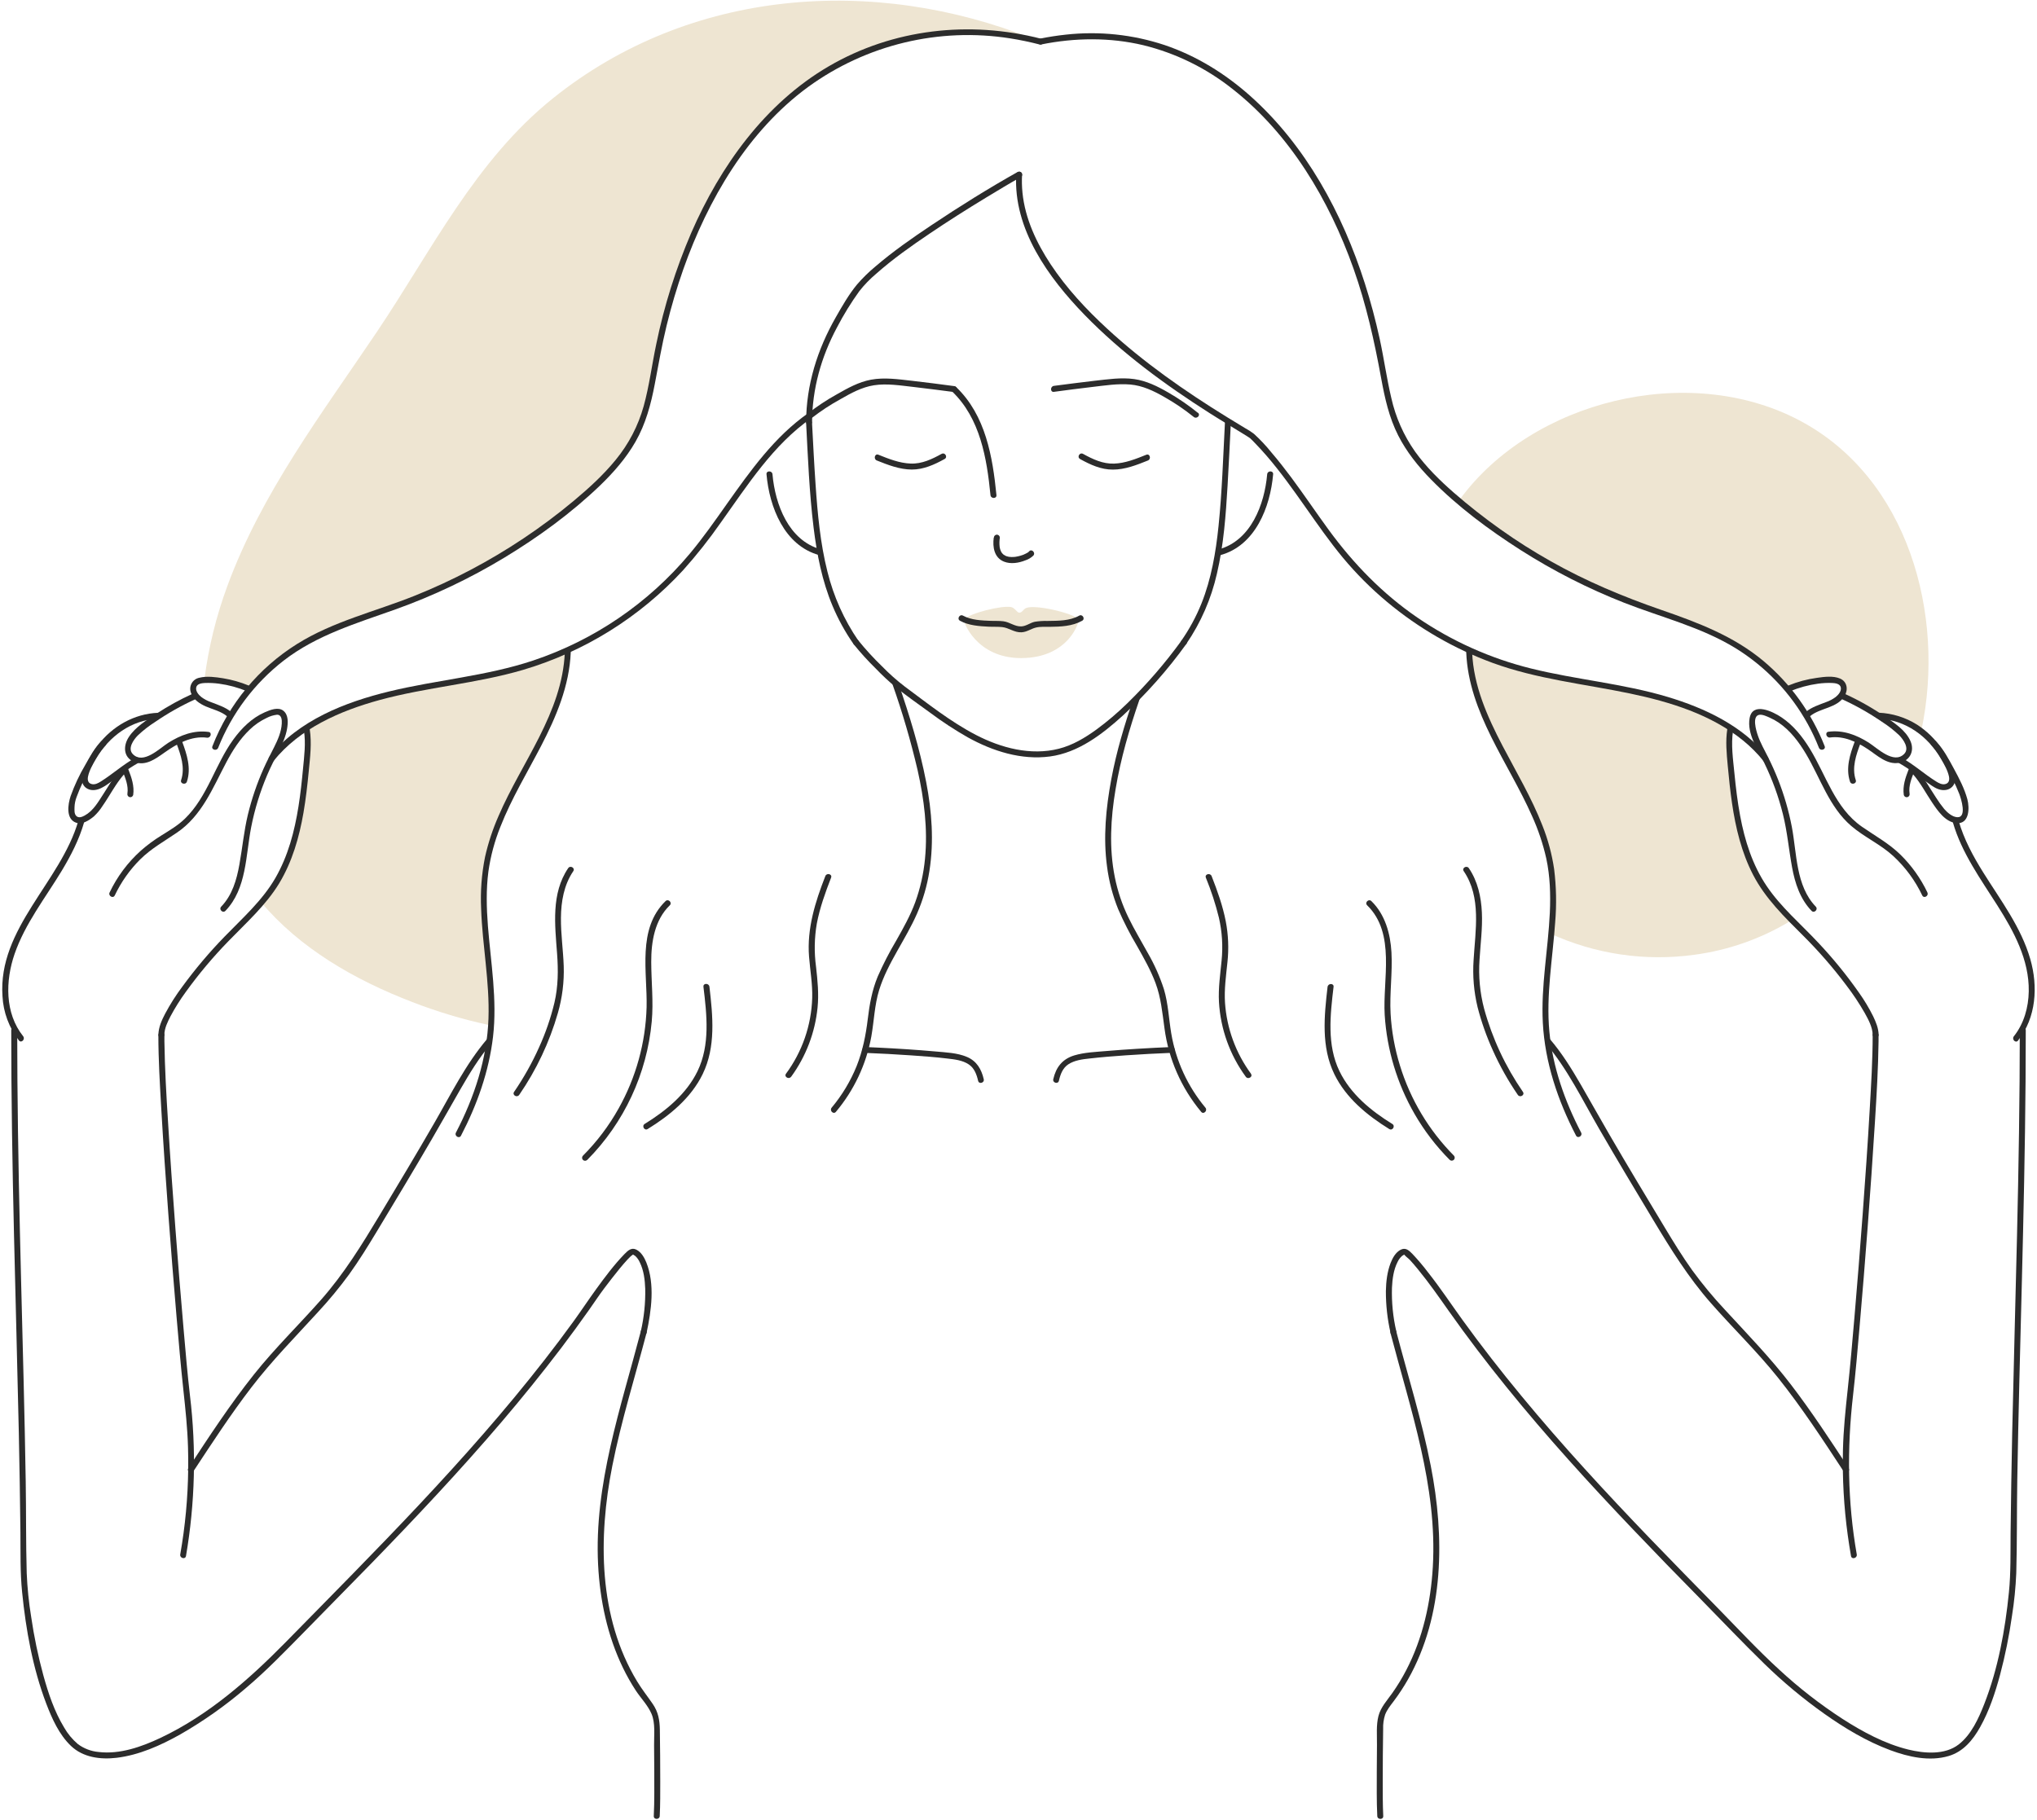 <?xml version="1.0" encoding="UTF-8"?> <svg xmlns="http://www.w3.org/2000/svg" width="762" height="681" viewBox="0 0 762 681" fill="none"> <path d="M177.784 253.712C166.587 256.043 155.503 258.856 144.229 260.786C134.111 262.517 124.401 266.11 115.593 271.383C115.407 281.037 114.411 290.659 112.616 300.147C110.216 313.316 105.633 325.977 97.921 336.974C97.811 337.129 97.688 337.273 97.552 337.406C112.108 354.772 132.58 366.569 154.157 374.868C163.552 378.525 173.226 381.421 183.085 383.529C183.421 374.767 183.161 365.979 182.672 357.229C182.075 346.746 181.06 336.377 182.266 325.894C183.39 316.167 186.786 307.868 191.217 299.226C195.958 289.968 200.243 280.546 205.138 271.377C209.772 262.703 210.984 253.3 213.003 243.858C212.044 244.252 211.098 244.671 210.14 245.045C199.628 249.179 188.792 251.42 177.784 253.712Z" fill="#EEE5D2"></path> <path d="M90.646 256.468C91.757 256.843 93.521 258.119 93.68 257.954C105.106 246.302 115.593 239.451 128.156 233.87C142.604 227.451 171.271 219.437 194.689 203.513C228.035 180.838 238.319 164.38 240.083 157.707C243.835 143.516 247.231 129.845 250.386 116.276C252.113 108.847 254.144 99.247 257.54 92.465C261 85.544 270.287 59.727 294.073 37.764C304.096 28.513 330.555 10.982 366.891 12.797C373.27 13.115 379.923 13.286 386.366 14.512C327.013 -9.159 258.239 -4.423 206.903 36.735C177.765 60.083 161.438 93.773 140.972 124.181C120.443 154.691 97.806 184.458 85.028 219.304C80.902 230.482 78.042 242.087 76.502 253.903C81.231 253.357 86.202 254.951 90.646 256.468Z" fill="#EEE5D2"></path> <path d="M653.381 318.687C650.658 311.068 649.706 303.042 648.487 295.08C647.351 287.632 645.948 280.273 646.741 272.748C645.688 272.037 644.621 271.339 643.567 270.672C638.942 267.754 633.991 265.389 628.814 263.624C623.444 261.853 617.915 260.926 612.405 259.713C606.66 258.443 601.01 256.792 595.265 255.509C589.26 254.17 583.204 253.039 577.206 251.7C572.051 250.557 567.093 249.064 562.047 247.553C557.959 246.328 553.756 245.356 550.087 243.166C549.945 247.869 550.297 252.574 551.135 257.205C552.03 261.827 554.385 265.732 556.283 269.974C558.365 274.621 560.987 278.939 563.437 283.396C565.887 287.854 568.014 292.343 570.261 296.832C574.704 305.722 578.716 314.814 579.986 324.77C581.027 332.904 580.487 341.063 579.751 349.203C596.642 356.986 615.409 359.764 633.829 357.21C646.372 355.538 658.444 351.33 669.308 344.841C662.808 336.847 656.873 328.466 653.381 318.687Z" fill="#EEE5D2"></path> <path d="M672.971 157.199C631.487 135.414 573.136 149.884 546.094 186.852C553.857 193.887 562.903 199.132 571.625 204.872C579.881 210.256 588.513 215.039 597.455 219.184C606.603 223.482 615.674 227.87 625.272 231.083C634.159 234.054 643.389 236.715 651.515 241.534C658.117 245.553 663.911 250.771 668.597 256.919C668.686 256.881 668.749 256.817 668.845 256.786C672.488 255.573 676.283 254.878 680.119 254.722C682.861 254.582 687.102 254.239 689.006 256.665C689.359 257.064 689.595 257.551 689.69 258.075C689.786 258.599 689.735 259.139 689.545 259.637C693.989 262.348 698.623 264.805 703.041 267.554C703.111 267.554 703.168 267.554 703.238 267.554C708.777 268.168 714.1 270.048 718.797 273.047C727.798 230.073 713.934 178.711 672.971 157.199Z" fill="#EEE5D2"></path> <path d="M239.721 498.05C232.244 526.699 222.195 555.386 223.737 585.426C224.423 598.709 227.216 611.999 233.043 624.012C234.461 626.943 236.066 629.778 237.849 632.502C239.753 635.378 242.35 638.02 243.714 641.188C245.212 644.667 244.635 649.131 244.679 652.846C244.713 655.987 244.736 659.134 244.749 662.288C244.749 668.002 244.844 673.717 244.565 679.431C244.489 680.873 246.723 680.866 246.793 679.431C247.009 675.12 246.977 670.789 246.984 666.472C246.984 660.038 246.935 653.603 246.838 647.169C246.78 643.563 246.247 640.515 244.172 637.492C242.235 634.673 240.121 632.019 238.344 629.086C223.807 605.059 223.744 575.203 229.05 548.446C232.39 531.607 237.544 515.213 241.874 498.621C242.242 497.231 240.09 496.634 239.721 498.031V498.05Z" fill="#2C2C2C"></path> <path d="M303.76 156.323C307.118 153.714 310.68 151.378 314.412 149.338C318.328 147.091 322.385 144.856 326.911 144.144C331.78 143.382 336.909 144.246 341.759 144.779C346.837 145.351 351.916 146.049 356.956 146.684C358.372 146.875 358.359 144.64 356.956 144.456C351.7 143.757 346.444 143.059 341.175 142.468C336.097 141.903 330.853 141.116 325.781 142.062C321.204 142.919 317.065 145.237 313.085 147.503C309.27 149.614 305.629 152.026 302.198 154.716C301.081 155.624 302.668 157.193 303.772 156.297L303.76 156.323Z" fill="#2C2C2C"></path> <path d="M356.163 146.462C366.662 156.507 369.15 171.416 370.515 185.232C370.655 186.648 372.889 186.661 372.75 185.232C371.321 170.819 368.687 155.39 357.743 144.881C356.702 143.89 355.121 145.465 356.163 146.462Z" fill="#2C2C2C"></path> <path d="M404.026 171.74C407.835 173.841 411.853 175.721 416.31 175.695C420.88 175.695 425.235 173.968 429.418 172.286C430.732 171.759 430.161 169.6 428.821 170.133C424.975 171.676 420.956 173.308 416.76 173.454C412.564 173.6 408.775 171.81 405.15 169.809C403.88 169.111 402.763 171.041 404.026 171.714V171.74Z" fill="#2C2C2C"></path> <path d="M319.395 241.096C321.935 244.246 324.659 247.244 327.552 250.074C329.976 252.61 332.545 255.003 335.246 257.243C339.41 260.563 343.809 263.63 348.113 266.767C352.56 270.085 357.207 273.126 362.028 275.872C371.347 281.028 382.056 284.463 392.803 283.016C403.404 281.581 412.291 274.729 420.01 267.745C428.835 259.618 436.811 250.614 443.815 240.873C444.666 239.712 442.723 238.6 441.911 239.75C435.842 248.12 429.067 255.954 421.661 263.167C418.057 266.693 414.209 269.961 410.146 272.945C405.861 276.056 401.259 278.812 396.085 280.126C385.566 282.793 374.47 279.841 365.068 274.958C355.546 270.012 347.059 263.224 338.458 256.862C335.422 254.534 332.56 251.987 329.895 249.242C326.734 246.189 323.766 242.942 321.007 239.521C320.125 238.391 318.551 239.985 319.427 241.102L319.395 241.096Z" fill="#2C2C2C"></path> <path d="M371.734 201.163C371.271 204.656 371.899 208.643 375.543 210.116C378.082 211.139 381.11 210.631 383.554 209.653C384.678 209.291 385.704 208.679 386.557 207.862C387.502 206.783 385.922 205.202 384.976 206.281C384.879 206.389 384.775 206.491 384.665 206.586C384.893 206.44 384.494 206.738 384.665 206.586L384.386 206.77C383.978 207.011 383.553 207.223 383.116 207.405C383.065 207.405 382.919 207.488 383.16 207.405L382.964 207.481L382.608 207.621C382.329 207.723 382.043 207.818 381.757 207.9C381.188 208.066 380.609 208.197 380.024 208.294C379.938 208.319 379.848 208.332 379.758 208.332L379.333 208.37C379.015 208.37 378.698 208.408 378.387 208.402C378.091 208.395 377.797 208.371 377.505 208.332C377.765 208.37 377.384 208.332 377.301 208.294C377.219 208.256 376.978 208.224 376.819 208.18L376.431 208.059L376.222 207.977C375.956 207.846 375.7 207.697 375.454 207.532C375.568 207.634 375.213 207.373 375.454 207.532L375.283 207.386C375.194 207.304 375.105 207.221 375.022 207.132C374.94 207.043 374.699 206.745 374.838 206.929C374.742 206.8 374.653 206.667 374.572 206.529C374.238 205.907 374.023 205.229 373.937 204.529C373.818 203.402 373.846 202.264 374.019 201.144C374.016 200.849 373.897 200.567 373.689 200.358C373.48 200.149 373.198 200.03 372.902 200.027C372.608 200.035 372.329 200.155 372.121 200.363C371.913 200.571 371.793 200.851 371.785 201.144L371.734 201.163Z" fill="#2C2C2C"></path> <path d="M352.246 169.797C348.627 171.79 344.869 173.606 340.635 173.435C336.401 173.264 332.421 171.663 328.574 170.121C327.241 169.587 326.67 171.746 327.977 172.273C332.161 173.949 336.515 175.651 341.086 175.676C345.53 175.676 349.554 173.829 353.369 171.721C354.639 171.029 353.503 169.098 352.246 169.816V169.797Z" fill="#2C2C2C"></path> <path d="M448.106 154.456C444.611 151.626 440.896 149.078 436.997 146.837C433.043 144.544 428.84 142.468 424.301 141.827C419.388 141.141 414.323 141.928 409.435 142.462C404.356 143.033 399.278 143.732 394.238 144.367C392.835 144.551 392.816 146.786 394.238 146.602C399.011 145.967 403.76 145.332 408.559 144.779C413.358 144.227 418.119 143.452 422.848 143.865C427.399 144.265 431.551 146.24 435.461 148.481C439.36 150.679 443.071 153.193 446.558 155.999C447.662 156.901 449.256 155.364 448.138 154.424L448.106 154.456Z" fill="#2C2C2C"></path> <path d="M301.551 158.177C302.23 171.257 302.751 184.388 304.35 197.398C305.582 207.399 307.524 217.367 311.441 226.695C313.535 231.677 316.143 236.427 319.224 240.867C320.036 242.042 321.972 240.931 321.128 239.743C315.741 231.892 311.812 223.133 309.53 213.888C306.839 203.227 305.836 192.204 305.087 181.264C304.554 173.575 304.173 165.873 303.766 158.177C303.697 156.748 301.462 156.742 301.538 158.177H301.551Z" fill="#2C2C2C"></path> <path d="M286.735 177.435C287.801 189.715 293.387 204.103 306.413 207.678C306.7 207.757 307.006 207.719 307.264 207.573C307.522 207.427 307.712 207.183 307.791 206.897C307.87 206.611 307.832 206.305 307.686 206.046C307.539 205.788 307.296 205.598 307.01 205.519C295.019 202.211 289.947 188.699 288.969 177.435C288.842 176.019 286.608 176.006 286.735 177.435Z" fill="#2C2C2C"></path> <path d="M380.666 64.35C369.658 70.534 358.898 77.252 348.405 84.268C341.213 89.068 334.078 94.046 327.508 99.672C325.012 101.735 322.695 104.006 320.582 106.46C317.522 110.162 315.053 114.498 312.679 118.657C305.747 130.785 301.595 143.992 301.551 158.025C301.572 158.306 301.699 158.568 301.905 158.76C302.112 158.951 302.383 159.058 302.665 159.058C302.947 159.058 303.218 158.951 303.424 158.76C303.631 158.568 303.758 158.306 303.779 158.025C303.823 145.497 307.188 133.566 313.072 122.55C315.537 117.805 318.344 113.247 321.471 108.911C323.356 106.518 325.484 104.327 327.819 102.371C334.046 96.847 340.908 92.027 347.796 87.373C354.683 82.719 361.831 78.198 368.992 73.848C373.232 71.27 377.492 68.705 381.821 66.273C383.091 65.569 381.948 63.638 380.691 64.369L380.666 64.35Z" fill="#2C2C2C"></path> <path d="M323.629 393.917C329.399 394.139 335.163 394.463 340.921 394.857C345.428 395.168 349.935 395.492 354.423 396.038C357.102 396.343 360.079 396.673 362.383 398.222C364.497 399.619 365.354 402.032 365.894 404.368C366.205 405.74 368.312 405.162 368.001 403.784C367.144 400.025 365.361 396.971 361.698 395.422C358.035 393.873 353.744 393.739 349.808 393.377C342.686 392.742 335.544 392.292 328.403 391.942C326.809 391.866 325.229 391.79 323.629 391.726C322.226 391.676 322.226 393.86 323.629 393.917Z" fill="#2C2C2C"></path> <path d="M403.487 231.686C401.29 229.337 387.064 226.022 383.808 227.495C382.672 228.01 382.507 229.146 381.269 229.229C380.38 229.152 379.631 227.362 378.152 227.108C374.642 226.473 362.796 229.4 360.6 231.743C360.13 232.251 365.081 246.214 381.942 246.214C400.046 246.214 403.963 232.187 403.487 231.686Z" fill="#EEE5D2"></path> <path d="M359.114 232.251C362.352 234.035 366.402 234.296 370.02 234.473C371.639 234.55 373.296 234.435 374.902 234.613C377.473 234.892 379.428 236.702 382.132 236.562C384.163 236.454 385.617 235.254 387.49 234.797C389.147 234.391 390.994 234.537 392.682 234.518C396.796 234.467 401.131 234.315 404.807 232.251C406.076 231.546 404.934 229.616 403.677 230.346C400.135 232.334 395.863 232.251 391.914 232.314C390.315 232.267 388.715 232.369 387.134 232.619C385.369 232.981 383.96 234.238 382.132 234.353C379.669 234.505 377.764 232.765 375.384 232.448C373.841 232.244 372.248 232.34 370.693 232.283C367.284 232.149 363.297 232.022 360.244 230.333C358.974 229.641 357.857 231.565 359.114 232.238V232.251Z" fill="#2C2C2C"></path> <path d="M59.242 387.148C59.242 396.438 59.807 405.74 60.34 415.016C61.089 428.046 61.991 441.05 62.962 454.073C63.919 466.962 64.947 479.848 66.047 492.729C66.828 501.809 67.609 510.895 68.586 519.956C69.361 527.143 70.129 534.299 70.332 541.544C70.647 552.273 70.087 563.01 68.656 573.647C68.301 576.289 67.882 578.93 67.425 581.559C67.177 582.962 69.329 583.565 69.577 582.149C72.975 562.362 73.479 542.186 71.075 522.254C70.116 514 69.412 505.688 68.688 497.396C67.584 484.756 66.555 472.11 65.603 459.457C64.6 446.244 63.66 433.017 62.861 419.785C62.226 409.746 61.642 399.682 61.502 389.625C61.502 388.799 61.502 387.98 61.502 387.161C61.502 386.865 61.384 386.58 61.175 386.371C60.965 386.161 60.681 386.043 60.385 386.043C60.089 386.043 59.804 386.161 59.595 386.371C59.385 386.58 59.267 386.865 59.267 387.161L59.242 387.148Z" fill="#2C2C2C"></path> <path d="M72.389 550.408C79.371 539.798 86.291 529.182 94.004 519.118C101.716 509.054 110.47 500.183 118.958 490.887C123.104 486.422 126.987 481.72 130.587 476.804C134.32 471.623 137.671 466.181 140.972 460.714C147.872 449.285 154.754 437.856 161.483 426.293C165.107 420.084 168.611 413.81 172.198 407.581C175.651 401.575 179.282 395.619 183.783 390.33C184.703 389.244 183.148 387.656 182.202 388.755C174.204 398.159 168.662 409.416 162.524 420.052C155.827 431.665 148.933 443.158 142.026 454.638C135.38 465.68 128.695 476.544 120.144 486.233C111.835 495.65 102.827 504.393 95 514.235C86.113 525.41 78.28 537.347 70.465 549.278C69.672 550.485 71.608 551.602 72.37 550.408H72.389Z" fill="#2C2C2C"></path> <path d="M4.205 385.383C4.205 410.858 4.637 436.326 5.233 461.788C5.805 486.551 6.503 511.352 7.043 536.134C7.301 548.495 7.5 560.858 7.639 573.222C7.709 580.721 7.512 588.22 8.274 595.681C9.677 609.757 12.267 624.146 17.307 637.391C19.453 643.016 22.119 648.985 26.55 653.208C31.082 657.532 37.596 658.37 43.601 657.652C52.056 656.636 60.105 653.017 67.45 648.89C76.051 643.957 84.174 638.232 91.712 631.791C99.539 625.212 106.586 617.879 113.746 610.602C122.21 602.005 130.646 593.393 139.055 584.766C155.712 567.622 172.116 550.192 187.636 531.988C195.317 522.984 202.747 513.771 209.924 504.349C213.492 499.629 216.981 494.852 220.392 490.018C222.296 487.319 224.106 484.551 226.105 481.909C227.972 479.439 229.876 476.988 231.818 474.601C232.771 473.452 233.723 472.315 234.745 471.223C235.138 470.804 235.538 470.385 235.957 469.997C236.16 469.807 236.662 469.547 236.808 469.324C236.846 469.267 236.566 469.426 236.522 469.324C236.648 469.371 236.777 469.405 236.91 469.426C237.186 469.582 237.452 469.758 237.703 469.953C238.4 470.623 238.959 471.423 239.347 472.309C240.826 475.312 241.251 478.874 241.365 482.176C241.474 487.514 240.924 492.846 239.728 498.05C239.43 499.447 241.581 500.05 241.88 498.64C243.651 490.386 245.054 480.436 241.772 472.315C241.023 470.48 239.912 468.505 238.071 467.546C236.23 466.588 234.897 467.87 233.57 469.223C229.711 473.217 226.302 477.788 223.039 482.278C220.183 486.214 217.497 490.284 214.647 494.227C211.075 499.159 207.415 504.027 203.665 508.831C188.982 527.67 173.125 545.557 156.785 562.974C140.446 580.391 123.541 597.401 106.782 614.482C93.045 628.451 77.918 641.753 60.036 650.198C52.989 653.525 44.851 656.427 36.929 655.481C34.104 655.235 31.403 654.208 29.127 652.515C27.048 650.745 25.295 648.624 23.947 646.248C20.323 640.28 18.069 633.498 16.216 626.8C14.258 619.616 12.738 612.319 11.664 604.951C10.778 599.529 10.22 594.058 9.994 588.569C9.671 577.14 9.81 565.653 9.62 554.205C9.22 529.442 8.535 504.717 7.912 479.973C7.278 454.79 6.713 429.608 6.516 404.413C6.473 398.063 6.448 391.714 6.44 385.364C6.419 385.083 6.292 384.821 6.085 384.629C5.879 384.437 5.607 384.331 5.326 384.331C5.044 384.331 4.773 384.437 4.566 384.629C4.36 384.821 4.233 385.083 4.212 385.364L4.205 385.383Z" fill="#2C2C2C"></path> <path d="M8.662 387.695C1.755 379.046 2.002 366.912 5.456 356.906C9.385 345.521 16.958 335.952 23.129 325.729C26.569 320.015 29.61 314.09 31.457 307.684C31.857 306.3 29.705 305.709 29.305 307.093C22.691 330.015 -0.81 347.267 0.93 372.716C1.237 378.737 3.387 384.517 7.087 389.276C7.982 390.399 9.55 388.812 8.662 387.695Z" fill="#2C2C2C"></path> <path d="M61.477 387.148C61.515 384.716 62.702 382.31 63.794 380.202C65.498 377.013 67.427 373.949 69.564 371.033C74.412 364.315 79.75 357.965 85.535 352.035C92.207 345.146 99.45 338.701 104.459 330.447C109.315 322.402 111.943 313.239 113.53 304.039C114.412 298.889 115.003 293.689 115.504 288.495C116.006 283.301 116.666 278.025 115.866 272.843C115.644 271.428 113.492 272.031 113.708 273.44C114.425 278.063 113.803 282.85 113.365 287.473C112.921 292.222 112.413 296.965 111.664 301.677C110.191 310.966 107.785 320.249 103.043 328.447C98.111 336.974 90.734 343.476 83.955 350.473C78.299 356.296 73.055 362.506 68.263 369.058C65.847 372.272 63.684 375.669 61.794 379.218C60.524 381.65 59.286 384.354 59.255 387.142C59.255 388.577 61.464 388.577 61.489 387.142L61.477 387.148Z" fill="#2C2C2C"></path> <path d="M389.502 14.499C362.695 7.604 334.078 10.772 310.051 24.786C286.201 38.685 269.424 62.172 258.575 87.126C252.816 100.522 248.432 114.47 245.492 128.753C243.86 136.474 242.889 144.354 240.782 151.967C238.73 159.319 235.165 166.159 230.314 172.051C225.693 177.727 220.252 182.674 214.654 187.353C208.633 192.378 202.348 197.077 195.825 201.43C183 209.996 169.318 217.203 155.001 222.936C140.401 228.778 124.683 232.461 111.2 240.886C96.763 249.892 85.627 263.331 79.46 279.193C78.934 280.533 81.092 281.098 81.612 279.79C86.711 266.909 95.176 255.635 106.122 247.147C118.482 237.572 133.418 233.178 147.923 227.997C162.151 222.908 175.832 216.403 188.76 208.58C201.456 200.891 213.676 191.982 224.397 181.702C229.476 176.813 234.211 171.41 237.728 165.263C241.537 158.609 243.505 151.243 244.927 143.764C246.33 136.411 247.593 129.058 249.371 121.788C251.102 114.663 253.189 107.63 255.623 100.714C264.796 74.769 279.746 49.054 302.287 32.545C324.092 16.694 351.298 10.152 377.923 14.36C381.624 14.944 385.287 15.718 388.918 16.652C390.308 17.007 390.905 14.855 389.515 14.499H389.502Z" fill="#2C2C2C"></path> <path d="M93.013 256.474C89.952 255.215 86.758 254.307 83.491 253.77C80.667 253.319 77.429 252.862 74.604 253.56C73.977 253.677 73.384 253.935 72.871 254.315C72.358 254.694 71.937 255.185 71.641 255.75C71.344 256.315 71.18 256.94 71.16 257.578C71.14 258.216 71.265 258.851 71.525 259.433C72.478 261.821 74.744 263.319 77.01 264.304C79.638 265.44 82.622 266.088 84.875 267.929C85.98 268.831 87.567 267.262 86.456 266.348C84.234 264.532 81.549 263.707 78.908 262.684C77.619 262.235 76.406 261.593 75.309 260.779C74.306 259.979 73.106 258.589 73.404 257.186C73.703 255.782 75.506 255.579 76.68 255.528C78.436 255.466 80.195 255.553 81.936 255.789C85.54 256.279 89.065 257.235 92.423 258.633C93.756 259.179 94.327 257.014 93.02 256.481L93.013 256.474Z" fill="#2C2C2C"></path> <path d="M71.881 259.643C67.319 261.725 62.92 264.146 58.722 266.888C55.008 269.32 50.634 271.967 48.165 275.777C46.013 279.072 46.134 283.397 50.165 285.047C54.392 286.762 58.214 283.917 61.515 281.574C66.136 278.298 71.538 275.225 77.429 275.993C78.832 276.183 79.441 274.031 78.019 273.841C72.586 273.098 67.507 275.022 62.968 277.898C59.744 279.949 53.605 286.152 49.695 282.146C47.619 280.031 49.955 276.761 51.542 275.161C53.547 273.263 55.73 271.562 58.061 270.082C62.79 266.843 67.79 264.02 73.005 261.643C74.312 261.046 73.176 259.103 71.881 259.738V259.643Z" fill="#2C2C2C"></path> <path d="M59.172 266.678C50.184 267.028 42.077 271.694 36.663 278.742C35.316 280.505 34.125 282.381 33.101 284.349C32.143 286.184 31.064 288.222 30.695 290.273C30.359 292.178 30.879 294.121 32.676 295.08C34.377 295.988 36.339 295.613 37.989 294.775C40.414 293.537 42.585 291.638 44.775 290.032C47.009 288.333 49.352 286.782 51.79 285.39C53.059 284.698 51.929 282.768 50.666 283.486C46.07 286.025 42.198 289.562 37.773 292.343C36.796 292.978 35.628 293.613 34.422 293.372C32.917 293.086 32.651 291.804 32.936 290.476C33.419 288.203 34.733 285.937 35.882 283.949C40.789 275.479 49.174 269.294 59.172 268.907C60.607 268.85 60.613 266.615 59.172 266.672V266.678Z" fill="#2C2C2C"></path> <path d="M37.9 277.32C35.431 279.784 33.641 283.092 31.939 286.101C29.725 289.834 27.875 293.772 26.416 297.861C25.388 300.928 24.569 306.42 28.454 307.798C30.79 308.63 33.38 306.883 35.101 305.461C36.353 304.301 37.448 302.982 38.357 301.537C41.061 297.67 43.251 293.283 46.387 289.702C47.333 288.629 45.753 287.041 44.807 288.127C42.426 290.819 40.623 294.051 38.675 297.054C36.726 300.058 34.898 303.347 31.692 305.106C30.695 305.652 29.381 306.217 28.467 305.201C27.712 304.369 27.87 302.998 27.877 301.956C27.925 300.669 28.187 299.399 28.651 298.197C29.97 294.607 31.601 291.14 33.526 287.835C35.215 284.793 36.986 281.384 39.481 278.895C39.67 278.681 39.771 278.404 39.763 278.118C39.754 277.833 39.636 277.562 39.434 277.36C39.232 277.159 38.96 277.043 38.675 277.035C38.39 277.028 38.113 277.13 37.9 277.32Z" fill="#2C2C2C"></path> <path d="M45.886 288.527C46.901 291.124 48.089 294 47.67 296.851C47.6 297.137 47.642 297.439 47.787 297.695C47.932 297.951 48.169 298.142 48.45 298.229C48.736 298.304 49.039 298.264 49.295 298.118C49.551 297.972 49.74 297.732 49.822 297.448C50.31 294.115 49.238 290.991 48.038 287.924C47.951 287.644 47.761 287.408 47.506 287.263C47.252 287.118 46.952 287.075 46.667 287.143C46.381 287.223 46.139 287.413 45.992 287.671C45.846 287.929 45.808 288.234 45.886 288.521V288.527Z" fill="#2C2C2C"></path> <path d="M65.996 278.076C67.628 282.444 69.31 287.206 67.755 291.854C67.298 293.219 69.456 293.803 69.913 292.444C71.595 287.416 69.913 282.228 68.148 277.479C67.647 276.145 65.489 276.723 65.996 278.076Z" fill="#2C2C2C"></path> <path d="M42.928 335.019C45.302 330.006 48.523 325.442 52.45 321.526C56.57 317.443 61.47 314.738 66.212 311.5C75.537 305.15 79.543 294.883 84.621 285.276C86.989 280.8 89.763 276.425 93.47 272.92C95.316 271.14 97.444 269.679 99.768 268.596C100.954 267.971 102.245 267.569 103.577 267.409C105.392 267.332 105.481 269.409 105.405 270.742C105.227 273.872 103.907 276.819 102.523 279.581C101.139 282.343 99.793 284.87 98.581 287.6C96.116 293.139 94.157 298.89 92.728 304.782C91.249 310.935 90.677 317.214 89.554 323.437C88.538 329.152 86.875 334.917 82.755 339.197C81.758 340.232 83.333 341.813 84.329 340.778C92.334 332.46 91.877 320.015 93.972 309.405C95.284 302.743 97.284 296.236 99.939 289.988C101.209 286.984 102.707 284.095 104.186 281.181C105.57 278.457 106.897 275.625 107.398 272.59C107.76 270.412 107.95 267.51 106.033 265.942C104.116 264.373 101.075 265.599 99.05 266.488C94.188 268.615 90.347 272.469 87.262 276.711C80.476 286.051 77.638 298.077 69.215 306.255C66.612 308.795 63.502 310.617 60.448 312.529C57.687 314.222 55.077 316.151 52.647 318.294C47.781 322.676 43.827 327.976 41.011 333.888C40.376 335.158 42.319 336.314 42.915 335.019H42.928Z" fill="#2C2C2C"></path> <path d="M102.288 284.755C112.134 272.507 127.191 265.954 142.007 261.897C159.693 257.071 178.146 255.782 195.743 250.601C218.647 243.8 239.291 230.941 255.496 213.38C260.562 207.722 265.278 201.762 269.621 195.531C279.612 181.562 289.211 166.387 303.525 156.424C304.674 155.624 303.582 153.732 302.421 154.52C289.763 163.326 280.691 176.153 271.88 188.572C267.437 194.871 262.993 201.214 258.036 207.151C242.558 225.668 222.239 239.518 199.348 247.153C181.885 252.957 163.419 254.366 145.607 258.684C129.045 262.703 111.715 269.478 100.745 283.168C99.869 284.254 101.38 285.809 102.288 284.711V284.755Z" fill="#2C2C2C"></path> <path d="M211.283 244.074C210.343 266.697 195.14 285.175 186.526 305.22C184.337 310.171 182.636 315.324 181.447 320.605C180.16 327.001 179.668 333.531 179.981 340.047C180.451 353.75 183.193 367.35 182.73 381.053C182.228 396.044 177.435 410.54 170.548 423.76C169.913 425.03 171.817 426.166 172.452 424.89C178.476 413.328 182.907 400.882 184.431 387.891C186.043 374.062 183.618 360.296 182.526 346.53C181.999 339.717 181.809 332.828 182.704 326.034C183.521 320.277 185.037 314.642 187.217 309.252C191.35 298.731 197.247 289.029 202.453 279.009C208.109 268.081 212.99 256.532 213.505 244.087C213.568 242.652 211.333 242.652 211.276 244.087L211.283 244.074Z" fill="#2C2C2C"></path> <path d="M333.881 256.062C337.596 266.582 340.728 277.3 343.263 288.165C345.694 299.023 347.11 310.141 346.025 321.272C345.502 326.818 344.28 332.275 342.387 337.514C340.54 342.543 337.912 347.229 335.278 351.883C332.694 356.224 330.379 360.719 328.345 365.344C326.212 370.487 325.273 375.77 324.613 381.269C323.889 387.32 322.708 393.187 320.449 398.857C318.164 404.495 315.014 409.742 311.111 414.407C310.197 415.499 311.746 417.086 312.691 415.982C319.493 407.889 324.064 398.16 325.952 387.758C326.974 381.973 327.133 376.056 328.872 370.404C330.453 365.28 332.973 360.531 335.588 355.877C338.204 351.223 340.908 346.67 343.047 341.794C345.269 336.702 346.825 331.346 347.675 325.856C349.414 314.776 348.583 303.544 346.463 292.578C344.025 279.949 340.204 267.612 336.033 255.465C335.57 254.119 333.411 254.697 333.881 256.062Z" fill="#2C2C2C"></path> <path d="M194.225 409.632C200.668 400.275 205.551 389.935 208.686 379.015C210.335 373.301 211.074 367.364 210.876 361.42C210.667 355.407 209.778 349.426 209.835 343.406C209.886 337.279 210.952 331.088 214.45 325.939C215.263 324.745 213.326 323.627 212.546 324.808C206.121 334.25 207.6 346.073 208.394 356.804C208.857 363.014 208.813 369.09 207.391 375.179C206.018 380.885 204.105 386.447 201.678 391.79C199.063 397.633 195.927 403.228 192.308 408.508C191.489 409.696 193.426 410.813 194.213 409.632H194.225Z" fill="#2C2C2C"></path> <path d="M295.952 402.851C301.492 395.251 304.904 386.31 305.836 376.951C306.35 371.833 305.836 366.792 305.264 361.712C304.533 356.336 304.631 350.88 305.556 345.533C306.674 339.628 308.73 333.945 310.895 328.358C311.422 327.018 309.264 326.453 308.743 327.767C304.966 337.419 301.817 347.419 302.649 357.909C303.055 363.077 303.982 368.182 303.83 373.389C303.516 383.606 300.097 393.484 294.029 401.708C293.178 402.87 295.114 403.987 295.933 402.838L295.952 402.851Z" fill="#2C2C2C"></path> <path d="M219.681 433.964C233.481 420.031 242.008 401.732 243.803 382.202C244.489 374.735 243.632 367.344 243.613 359.877C243.594 352.41 244.882 344.206 250.551 338.708C251.579 337.705 249.999 336.13 248.971 337.133C238.287 347.546 242.197 363.617 241.88 376.837C241.507 390.133 237.91 403.139 231.399 414.737C227.785 421.202 223.299 427.14 218.069 432.383C217.859 432.592 217.741 432.877 217.741 433.173C217.741 433.47 217.859 433.754 218.069 433.964C218.278 434.173 218.562 434.291 218.859 434.291C219.155 434.291 219.439 434.173 219.649 433.964H219.681Z" fill="#2C2C2C"></path> <path d="M263.145 369.198C264.415 379.662 265.685 390.958 260.924 400.775C256.753 409.334 249.129 415.582 241.175 420.49C239.956 421.246 241.073 423.176 242.299 422.395C250.551 417.315 258.524 410.762 262.847 401.873C267.83 391.644 266.656 380.1 265.386 369.173C265.221 367.763 262.98 367.751 263.152 369.173L263.145 369.198Z" fill="#2C2C2C"></path> <path d="M520.124 498.64C527.621 527.34 537.715 556.072 535.994 586.169C535.226 599.503 532.249 612.926 526.053 624.844C524.514 627.811 522.774 630.671 520.848 633.403C518.943 636.114 516.538 638.66 515.668 641.956C514.76 645.41 515.135 649.302 515.097 652.845C515.059 656.13 515.035 659.413 515.027 662.693C515.027 668.268 514.938 673.875 515.211 679.444C515.281 680.879 517.515 680.885 517.445 679.444C517.223 674.999 517.261 670.554 517.255 666.11C517.255 659.701 517.306 653.294 517.407 646.89C517.336 645.068 517.585 643.247 518.144 641.511C518.855 639.664 520.131 638.083 521.318 636.521C523.288 633.902 525.088 631.16 526.707 628.311C540.349 604.182 540.412 574.917 535.22 548.408C531.887 531.378 526.669 514.8 522.289 498.03C521.927 496.64 519.75 497.23 520.137 498.621L520.124 498.64Z" fill="#2C2C2C"></path> <path d="M458.219 158.177C457.546 171.047 457.152 183.962 455.832 196.789C454.823 206.643 453.134 216.536 449.446 225.781C447.46 230.707 444.924 235.393 441.886 239.75C441.067 240.931 443.003 242.054 443.79 240.873C449.213 232.933 453.09 224.041 455.216 214.662C457.756 203.868 458.555 192.757 459.209 181.734C459.679 173.886 460.022 166.038 460.434 158.183C460.504 156.748 458.276 156.755 458.2 158.183L458.219 158.177Z" fill="#2C2C2C"></path> <path d="M474.025 177.435C473.041 188.699 467.969 202.199 455.984 205.519C455.698 205.598 455.455 205.787 455.308 206.044C455.161 206.302 455.122 206.608 455.201 206.894C455.279 207.18 455.468 207.424 455.725 207.571C455.983 207.718 456.288 207.757 456.575 207.678C469.607 204.078 475.187 189.715 476.253 177.435C476.38 176.007 474.146 176.013 474.025 177.435Z" fill="#2C2C2C"></path> <path d="M438.369 391.726C434.039 391.9 429.712 392.122 425.387 392.393C421.578 392.622 417.769 392.888 413.961 393.218C409.955 393.568 405.708 393.701 401.823 394.876C397.38 396.241 395.018 399.32 394.009 403.765C393.698 405.136 395.806 405.727 396.117 404.349C396.656 401.987 397.513 399.6 399.627 398.203C401.931 396.679 404.909 396.298 407.594 396.019C412.082 395.504 416.582 395.149 421.089 394.837C426.847 394.444 432.611 394.12 438.381 393.898C439.784 393.841 439.791 391.656 438.381 391.707L438.369 391.726Z" fill="#2C2C2C"></path> <path d="M700.528 387.148C700.528 396.495 699.956 405.848 699.417 415.182C698.668 428.211 697.76 441.215 696.789 454.257C695.817 467.299 694.802 480.119 693.691 493.046C692.916 502.101 692.136 511.162 691.152 520.197C690.352 527.594 689.59 534.96 689.412 542.42C689.156 553.106 689.757 563.795 691.209 574.384C691.564 576.987 691.971 579.572 692.421 582.156C692.669 583.572 694.827 582.969 694.579 581.565C691.113 561.837 690.898 541.931 693.183 522.064C694.141 513.708 694.852 505.32 695.582 496.945C696.679 484.335 697.703 471.718 698.655 459.095C699.649 445.943 700.559 432.787 701.385 419.626C702.019 409.638 702.591 399.638 702.73 389.631C702.73 388.805 702.73 387.986 702.73 387.167C702.709 386.886 702.582 386.624 702.376 386.432C702.169 386.241 701.898 386.134 701.616 386.134C701.334 386.134 701.063 386.241 700.856 386.432C700.65 386.624 700.523 386.886 700.502 387.167L700.528 387.148Z" fill="#2C2C2C"></path> <path d="M691.539 549.278C684.588 538.674 677.637 528.058 669.924 517.987C662.306 508.038 653.641 499.129 645.167 489.922C640.818 485.272 636.756 480.361 633.004 475.217C629.29 470.023 625.952 464.569 622.657 459.102C615.757 447.672 608.863 436.205 602.14 424.655C598.439 418.306 594.872 411.88 591.184 405.518C587.787 399.67 584.201 393.917 579.789 388.755C578.862 387.656 577.288 389.244 578.215 390.33C586.327 399.854 591.901 411.423 598.134 422.204C604.794 433.722 611.643 445.126 618.499 456.53C624.993 467.324 631.569 477.909 639.904 487.402C648.239 496.894 657.215 505.561 665.068 515.378C673.955 526.521 681.795 538.484 689.603 550.408C690.384 551.602 692.32 550.485 691.507 549.278H691.539Z" fill="#2C2C2C"></path> <path d="M755.564 385.383C755.564 410.953 755.126 436.516 754.53 462.073C753.952 486.836 753.26 511.6 752.714 536.42C752.46 548.785 752.263 561.147 752.124 573.508C752.054 580.956 752.238 588.397 751.489 595.807C750.08 609.897 747.433 624.342 742.259 637.556C740.152 642.94 737.396 649.029 732.699 652.661C727.5 656.681 719.825 656.027 713.846 654.566C705.022 652.388 696.814 647.95 689.215 643.074C680.819 637.621 672.904 631.461 665.557 624.66C657.501 617.301 650.01 609.205 642.393 601.427C634.001 592.889 625.647 584.317 617.331 575.711C600.706 558.415 584.417 540.789 569.137 522.267C561.488 513.009 554.099 503.536 547.065 493.802C542.806 487.909 538.813 481.871 534.3 476.163C532.434 473.692 530.433 471.326 528.307 469.077C526.986 467.737 525.736 466.594 523.863 467.623C521.991 468.651 520.931 470.683 520.188 472.563C518.918 475.852 518.499 479.509 518.43 483.02C518.411 488.283 518.995 493.53 520.169 498.659C520.467 500.062 522.619 499.472 522.321 498.069C521.092 492.746 520.548 487.287 520.702 481.827C520.854 478.582 521.292 475.083 522.797 472.156C523.191 471.295 523.759 470.525 524.466 469.896C524.667 469.743 524.88 469.605 525.101 469.483C525.235 469.407 525.438 469.432 525.565 469.356C525.26 469.547 525.133 469.159 525.304 469.401C525.812 470.112 526.834 470.759 527.444 471.426C528.466 472.531 529.437 473.686 530.395 474.855C534.534 479.89 538.203 485.166 541.955 490.481C548.779 500.158 555.965 509.574 563.405 518.775C578.43 537.354 594.51 555.043 611.015 572.339C619.271 581.009 627.606 589.602 636.019 598.119C644.043 606.297 651.94 614.628 660.142 622.615C667.089 629.378 674.551 635.589 682.461 641.194C690.117 646.604 698.293 651.519 707.111 654.801C713.935 657.341 721.8 659.106 728.973 656.979C734.439 655.354 738.012 651.004 740.717 646.185C744.145 640.083 746.373 633.302 748.188 626.578C750.102 619.357 751.586 612.03 752.632 604.633C753.48 599.321 754.018 593.963 754.244 588.588C754.568 577.051 754.428 565.488 754.619 553.938C755.025 529.29 755.704 504.641 756.326 479.992C756.961 454.809 757.526 429.627 757.723 404.432C757.765 398.082 757.79 391.733 757.799 385.383C757.799 385.087 757.681 384.802 757.472 384.593C757.262 384.383 756.978 384.266 756.682 384.266C756.385 384.266 756.101 384.383 755.892 384.593C755.682 384.802 755.564 385.087 755.564 385.383Z" fill="#2C2C2C"></path> <path d="M754.917 389.275C761.728 380.742 762.433 369.046 759.494 358.842C756.053 346.873 748.404 336.847 741.916 326.459C738.107 320.37 734.692 314.04 732.693 307.125C732.299 305.747 730.153 306.331 730.541 307.715C733.848 319.145 740.901 328.859 747.204 338.796C753.343 348.467 759.107 359.115 758.916 370.874C758.815 376.906 757.139 382.939 753.336 387.726C752.448 388.844 754.015 390.431 754.917 389.307V389.275Z" fill="#2C2C2C"></path> <path d="M702.756 387.148C702.718 384.729 701.746 382.392 700.718 380.246C699.197 377.185 697.438 374.249 695.456 371.465C690.792 364.797 685.645 358.481 680.055 352.569C673.568 345.629 666.211 339.419 660.866 331.488C655.521 323.557 652.677 314.458 650.944 305.188C649.953 299.912 649.331 294.578 648.804 289.238C648.297 284.051 647.49 278.615 648.29 273.421C648.506 272.012 646.354 271.408 646.138 272.824C645.44 277.345 645.891 281.917 646.31 286.438C646.741 291.13 647.224 295.816 647.909 300.483C649.268 309.741 651.477 318.992 655.819 327.342C660.408 336.187 667.537 343.101 674.514 350.054C680.326 355.837 685.714 362.031 690.638 368.588C693.174 371.893 695.483 375.366 697.551 378.983C698.903 381.427 700.477 384.278 700.528 387.148C700.528 388.583 702.781 388.583 702.756 387.148Z" fill="#2C2C2C"></path> <path d="M389.502 16.633C402.109 14.093 415.173 13.928 427.723 16.918C439.836 19.896 451.166 25.449 460.942 33.199C482.582 50.127 497.24 74.909 506.324 100.504C511.078 113.908 514.138 127.674 516.69 141.643C518.023 148.951 519.642 156.247 523.038 162.92C526.155 169.054 530.516 174.489 535.321 179.384C545.262 189.544 556.943 198.198 568.877 205.818C581.099 213.609 594.046 220.2 607.536 225.501C621.501 230.981 636.337 234.594 649.217 242.493C660.518 249.468 669.826 259.244 676.24 270.875C677.824 273.744 679.219 276.714 680.417 279.764C680.938 281.085 683.096 280.507 682.569 279.168C677.721 266.819 669.866 255.878 659.716 247.337C648.487 237.927 635.029 232.879 621.349 228.149C607.098 223.215 593.298 217.437 580.151 210.002C567.201 202.691 555.028 194.081 543.821 184.305C538.534 179.676 533.455 174.686 529.348 168.958C525.094 162.925 522.073 156.111 520.461 148.906C518.721 141.566 517.712 134.074 516.093 126.683C514.57 119.737 512.742 112.854 510.577 106.079C502.198 79.842 488.467 54.419 467.709 35.91C458.358 27.579 447.561 20.874 435.671 16.861C423.781 12.913 411.178 11.581 398.726 12.956C395.437 13.305 392.168 13.82 388.924 14.467C387.515 14.747 388.112 16.899 389.521 16.62L389.502 16.633Z" fill="#2C2C2C"></path> <path d="M669.581 258.646C672.942 257.246 676.468 256.286 680.074 255.789C681.813 255.548 683.57 255.459 685.324 255.522C686.498 255.573 688.301 255.77 688.6 257.179C688.898 258.589 687.698 259.973 686.695 260.773C685.599 261.586 684.385 262.229 683.096 262.678C680.462 263.7 677.77 264.526 675.548 266.342C674.437 267.256 676.025 268.824 677.129 267.923C681.014 264.748 687.229 265.002 690.028 260.361C691.45 257.992 690.986 254.982 688.289 253.852C685.718 252.773 682.391 253.217 679.713 253.598C676.028 254.099 672.423 255.067 668.985 256.481C667.677 257.021 668.248 259.179 669.581 258.64V258.646Z" fill="#2C2C2C"></path> <path d="M688.994 261.573C694.209 263.949 699.209 266.772 703.937 270.012C706.269 271.49 708.452 273.192 710.456 275.092C712.043 276.723 714.379 279.993 712.303 282.076C708.393 286.051 702.255 279.879 699.03 277.828C694.491 274.952 689.412 273.028 683.978 273.771C682.563 273.961 683.166 276.114 684.575 275.923C689.724 275.225 694.592 277.549 698.776 280.324C702.229 282.622 705.905 286.21 710.418 285.403C714.43 284.673 716.284 281.016 714.677 277.295C712.9 273.18 708.621 270.482 705.067 268.043C700.334 264.805 695.333 261.98 690.117 259.599C688.848 259.002 687.686 260.932 688.994 261.503V261.573Z" fill="#2C2C2C"></path> <path d="M702.826 268.913C712.824 269.301 721.235 275.485 726.116 283.955C727.272 285.943 728.579 288.21 729.062 290.483C729.347 291.81 729.062 293.093 727.576 293.378C726.377 293.607 725.202 292.965 724.225 292.35C719.781 289.568 715.928 286 711.332 283.492C710.062 282.8 708.945 284.73 710.208 285.397C714.608 287.816 718.422 291.111 722.568 293.905C724.174 294.991 725.989 295.88 727.983 295.537C728.893 295.4 729.728 294.955 730.351 294.277C730.973 293.599 731.345 292.728 731.404 291.81C731.55 289.765 730.528 287.746 729.684 285.949C728.748 283.935 727.644 282.005 726.383 280.178C723.92 276.535 720.74 273.433 717.039 271.059C712.761 268.388 707.864 266.869 702.826 266.653C701.391 266.596 701.391 268.831 702.826 268.888V268.913Z" fill="#2C2C2C"></path> <path d="M722.523 278.869C724.656 281.009 726.205 283.86 727.703 286.451C729.708 289.82 731.448 293.34 732.908 296.978C733.594 298.75 735.886 305.931 732.166 305.747C730.363 305.658 728.459 304.026 727.322 302.699C726.198 301.328 725.162 299.889 724.218 298.388C721.945 294.959 719.927 291.194 717.191 288.102C716.239 287.022 714.652 288.603 715.617 289.676C718.372 292.8 720.371 296.661 722.682 300.109C724.821 303.283 727.64 307.557 731.874 307.957C736.705 308.414 736.831 302.299 735.949 299.029C734.87 295.042 732.877 291.226 730.915 287.6C729.011 284.082 726.96 280.139 724.097 277.282C723.889 277.073 723.606 276.956 723.31 276.956C723.015 276.956 722.732 277.073 722.523 277.282C722.314 277.491 722.197 277.774 722.197 278.069C722.197 278.365 722.314 278.648 722.523 278.857V278.869Z" fill="#2C2C2C"></path> <path d="M713.96 287.93C712.767 290.991 711.687 294.115 712.176 297.455C712.258 297.739 712.448 297.981 712.705 298.127C712.963 298.273 713.267 298.312 713.554 298.235C713.834 298.149 714.071 297.957 714.215 297.701C714.359 297.445 714.4 297.143 714.328 296.858C713.909 294.007 715.096 291.143 716.112 288.533C716.19 288.248 716.153 287.943 716.008 287.685C715.863 287.427 715.622 287.237 715.337 287.156C715.051 287.084 714.749 287.125 714.492 287.271C714.236 287.416 714.046 287.654 713.96 287.937V287.93Z" fill="#2C2C2C"></path> <path d="M693.811 277.479C692.04 282.228 690.364 287.416 692.053 292.445C692.504 293.804 694.662 293.219 694.205 291.854C692.65 287.206 694.338 282.444 695.97 278.076C696.471 276.723 694.313 276.171 693.811 277.479Z" fill="#2C2C2C"></path> <path d="M721 333.888C718.494 328.636 715.091 323.862 710.945 319.779C706.596 315.513 701.423 312.725 696.465 309.271C686.454 302.286 683.134 290.121 677.04 280.158C674.272 275.644 670.87 271.364 666.433 268.393C663.176 266.208 655.565 262.456 654.486 268.742C653.476 274.596 657.571 280.501 660.002 285.486C662.974 291.589 665.302 297.986 666.947 304.572C668.585 311.144 669.156 317.843 670.375 324.485C671.467 330.447 673.384 336.326 677.668 340.778C678.665 341.812 680.246 340.238 679.243 339.196C671.739 331.399 672.19 319.316 670.286 309.354C669.124 303.313 667.405 297.393 665.15 291.67C664.033 288.851 662.797 286.085 661.443 283.371C660.065 280.622 658.504 277.936 657.52 275.009C656.968 273.371 655.286 267.84 658.155 267.427C659.336 267.256 660.916 268.012 661.964 268.475C663.131 268.989 664.25 269.606 665.309 270.316C669.683 273.25 672.926 277.606 675.593 282.076C680.982 291.143 684.239 301.88 692.453 308.966C697.347 313.189 703.346 315.811 708.145 320.192C712.707 324.386 716.418 329.42 719.076 335.018C719.711 336.288 721.615 335.183 720.981 333.888H721Z" fill="#2C2C2C"></path> <path d="M661.252 283.212C651.896 271.561 637.765 264.907 623.755 260.716C607.066 255.725 589.603 254.29 572.736 250.106C557.564 246.349 543.184 239.911 530.275 231.095C517.23 222.174 506.33 210.948 497.03 198.224C492.301 191.753 487.832 185.099 483.065 178.673C480.684 175.498 478.234 172.324 475.638 169.308C473.638 166.814 471.447 164.479 469.087 162.323C468.041 161.522 466.933 160.807 465.773 160.183C463.526 158.818 461.272 157.459 459.038 156.082C443.212 146.329 427.856 135.604 414.17 122.975C406.337 115.749 398.973 107.857 393.076 98.955C387.744 90.903 383.465 81.811 382.487 72.096C382.259 69.841 382.208 67.571 382.335 65.308C382.411 63.905 380.228 63.905 380.151 65.308C379.015 85.697 392.212 103.895 405.721 117.806C419.572 132.061 435.811 143.941 452.531 154.589C457.114 157.51 461.799 160.253 466.401 163.136C466.839 163.392 467.263 163.672 467.671 163.974C467.347 163.726 467.538 163.872 467.608 163.936C468.242 164.482 468.795 165.098 469.372 165.688C470.883 167.238 472.345 168.831 473.759 170.47C479.04 176.572 483.706 183.169 488.359 189.766C492.86 196.166 497.341 202.598 502.325 208.618C507.317 214.618 512.841 220.154 518.829 225.158C530.601 234.993 543.98 242.726 558.377 248.017C574.939 254.081 592.504 255.871 609.675 259.446C624.65 262.57 640.19 267.307 652.207 277.174C654.961 279.43 657.475 281.964 659.71 284.736C660.592 285.835 662.129 284.279 661.252 283.193V283.212Z" fill="#2C2C2C"></path> <path d="M548.487 244.074C549.427 266.767 564.256 285.27 573.105 305.302C575.417 310.398 577.202 315.717 578.431 321.176C579.859 327.824 580.068 334.656 579.764 341.431C579.129 355.21 576.399 368.893 577.142 382.704C577.936 397.504 582.747 411.772 589.552 424.846C590.219 426.115 592.142 424.992 591.457 423.715C585.337 411.969 580.83 399.206 579.586 385.961C578.316 372.284 580.811 358.69 581.757 345.076C582.321 338.433 582.189 331.748 581.363 325.132C580.538 319.545 579.064 314.072 576.971 308.826C572.927 298.47 567.227 288.889 562.085 279.066C556.372 268.126 551.21 256.557 550.696 244.029C550.633 242.6 548.405 242.588 548.462 244.029L548.487 244.074Z" fill="#2C2C2C"></path> <path d="M424.079 261.16C420.67 271.11 417.643 281.161 415.719 291.511C413.707 302.305 412.634 313.297 414.126 324.25C414.83 329.696 416.225 335.03 418.277 340.123C420.329 344.86 422.683 349.46 425.323 353.896C427.863 358.404 430.453 362.944 432.268 367.808C434.312 373.281 434.807 378.951 435.607 384.697C437.134 396.218 441.897 407.068 449.344 415.988C450.265 417.093 451.839 415.505 450.919 414.413C444.285 406.458 439.878 396.886 438.147 386.672C437.213 381.123 437.017 375.472 435.385 370.055C433.856 365.346 431.834 360.81 429.355 356.524C426.917 352.08 424.276 347.749 422.08 343.19C419.769 338.423 418.073 333.381 417.033 328.186C414.843 317.303 415.472 306.16 417.313 295.277C419.217 283.847 422.467 272.736 426.238 261.764C426.701 260.398 424.543 259.814 424.079 261.167V261.16Z" fill="#2C2C2C"></path> <path d="M569.696 408.508C563.133 399.013 558.22 388.477 555.165 377.345C553.609 371.401 553.032 365.244 553.458 359.115C553.807 353.21 554.613 347.311 554.34 341.387C554.067 335.558 552.791 329.698 549.465 324.808C548.665 323.627 546.729 324.745 547.56 325.939C554.213 335.723 551.896 348.073 551.248 359.115C550.834 365.073 551.339 371.059 552.747 376.862C554.169 382.366 556.064 387.736 558.409 392.914C561.024 398.758 564.162 404.354 567.785 409.632C568.591 410.813 570.527 409.696 569.69 408.508H569.696Z" fill="#2C2C2C"></path> <path d="M467.969 401.721C462.278 393.973 458.907 384.765 458.251 375.173C457.921 370.062 458.638 365.014 459.165 359.972C459.713 354.87 459.499 349.715 458.53 344.676C457.4 338.866 455.394 333.279 453.242 327.78C452.721 326.453 450.563 327.031 451.09 328.37C453.086 333.238 454.717 338.247 455.972 343.355C457.176 348.609 457.515 354.025 456.975 359.388C456.467 364.576 455.705 369.693 455.991 374.925C456.581 385.011 460.068 394.711 466.033 402.863C466.871 404.006 468.807 402.863 467.938 401.733L467.969 401.721Z" fill="#2C2C2C"></path> <path d="M543.898 432.383C534.527 422.94 527.593 411.36 523.692 398.641C521.744 392.354 520.569 385.853 520.194 379.281C519.775 371.617 520.943 363.973 520.518 356.315C520.124 349.331 518.15 342.143 513.009 337.133C511.98 336.13 510.399 337.705 511.428 338.708C522.219 349.235 517.179 366.493 517.991 379.77C518.819 392.779 522.631 405.422 529.132 416.718C532.759 423.018 537.193 428.815 542.323 433.964C542.537 434.153 542.814 434.254 543.099 434.245C543.385 434.237 543.656 434.119 543.857 433.917C544.059 433.715 544.175 433.443 544.182 433.158C544.19 432.873 544.088 432.595 543.898 432.383Z" fill="#2C2C2C"></path> <path d="M496.618 369.198C495.348 380.126 494.167 391.669 499.157 401.898C503.486 410.788 511.447 417.322 519.705 422.42C520.931 423.176 522.054 421.246 520.835 420.515C512.881 415.607 505.251 409.359 501.087 400.8C496.307 390.984 497.615 379.688 498.859 369.224C499.03 367.801 496.796 367.814 496.624 369.224L496.618 369.198Z" fill="#2C2C2C"></path> </svg> 